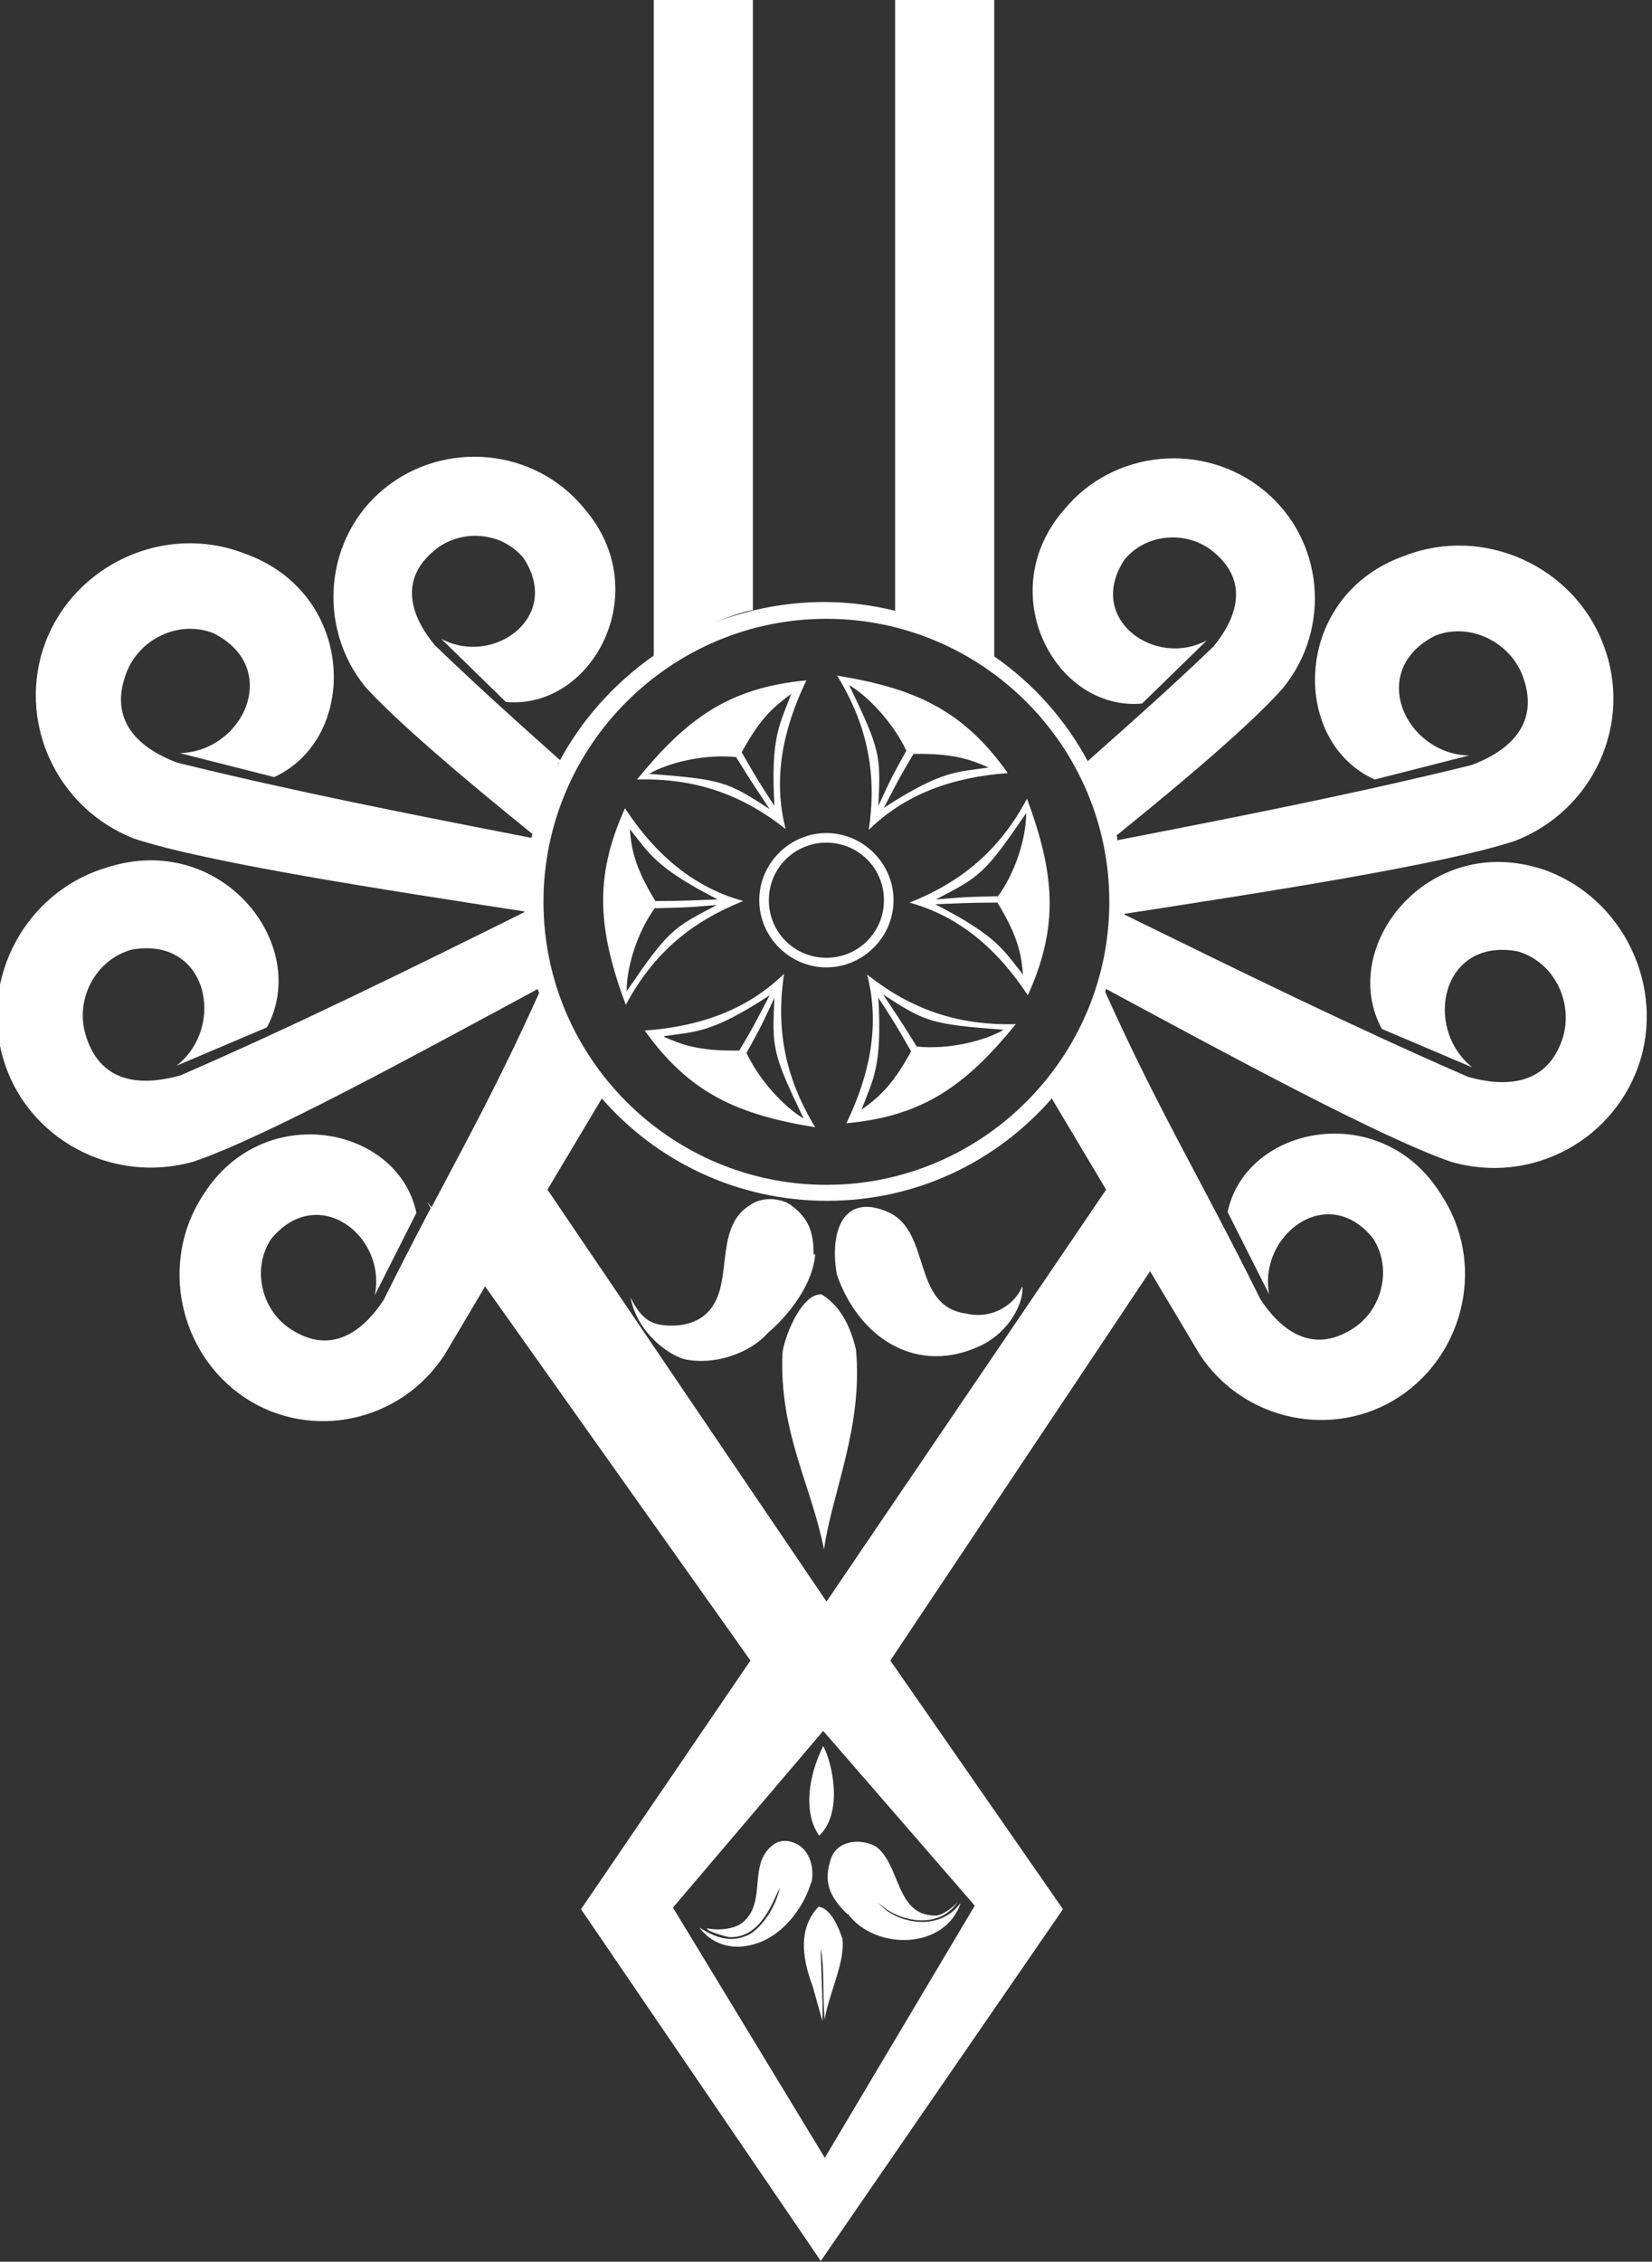 <?xml version="1.0" encoding="UTF-8"?>
<svg id="Layer_1" xmlns="http://www.w3.org/2000/svg" version="1.1" viewBox="0 0 206.7 282.9">
  <rect x="0" y="0" width="206.7" height="282.9" fill="#333333" stroke="none"/>
  <!-- Generator: Adobe Illustrator 29.1.0, SVG Export Plug-In . SVG Version: 2.1.0 Build 142)  -->
  <path d="M66,114.2h0s0,0,0,0c0,0,0,0,0,0Z" style="fill: #fff;"/>
  <path d="M78.3,125.7c3.5-6.6,8.4-10.5,14.7-13-6.2-1.7-11-5.8-14.8-11.6-4,8.8-3.3,15.4.1,24.6ZM89.8,112.5c-3.1.1-3.8.2-7.8.2-2.7-4.4-3-6.7-3.2-9,2.5,3.1,3.2,4.8,11,8.8ZM82,113.6c5-.1,4.9-.2,7.7-.4-5.6,2.9-6.1,3.2-11.3,10.8,0-3,1.3-7.4,3.6-10.5Z" style="fill: #fff;"/>
  <path d="M104.8,84.6c3.9,6.4,4.9,12.5,3.9,19.2,4.6-4.5,10.5-6.6,17.4-7.1-5.6-7.9-11.6-10.6-21.4-12.2ZM106.1,85.6c2.6,1.5,5.7,4.9,7.3,8.3-2.4,4.3-2.3,4.4-3.5,6.9.3-6.3.3-6.9-3.7-15.2ZM110.5,101.2c1.5-2.8,1.7-3.4,3.8-6.9,5.2-.1,7.3.8,9.4,1.7-4,.6-5.8.3-13.2,5.1Z" style="fill: #fff;"/>
  <path d="M127.1,128.1c-7.5.2-13.3-2-18.6-6.2,1.6,6.2.4,12.4-2.6,18.6,9.7-.9,15-4.8,21.2-12.4ZM125.6,128.8c-2.6,1.5-7.1,2.5-10.9,2.1-2.6-4.2-2.7-4.2-4.2-6.5,5.3,3.4,5.8,3.7,15,4.4ZM109.9,124.8c1.7,2.6,2.1,3.2,4.1,6.7-2.5,4.6-4.3,5.9-6.2,7.3,1.4-3.8,2.6-5.2,2.1-14Z" style="fill: #fff;"/>
  <path d="M102.5,229.6c3-2.8,1.7-9,.5-11.2-1.9,3.8-2.5,8.4-.5,11.2Z" style="fill: #fff;"/>
  <path d="M106.1,239.4c3.4,4.6,12.2,4.5,14.1-1.4-2.8,3.9-8.4,2.4-10.3,0,2.5,2.4,7.6,3.5,10-.2-.4.6-2.1,1.9-2.9,1.8-5,0-4.3-6.5-7.5-8.7-2-1-4.9-.7-5.6,1.8-1,3.1.3,4.9,2.1,6.7Z" style="fill: #fff;"/>
  <path d="M102.7,161.9c-2.6,0-4.7,5.8-4.8,7.4-.4,9.9,3.6,16.4,5.2,24.5,1-7.1,4.9-15.3,4-25-.7-2.9-1.9-5.4-4.3-6.9Z" style="fill: #fff;"/>
  <path d="M101.8,156.9c0-2.6-.5-4.5-2.9-6.2-1.3-.9-3.6-1-5,0-4.2,2.5-2.5,8.5-4.4,12.1-1.2,2.4-3.6,3.1-5.9,3-1.7-.1-3.2-.4-4.7-3.5.8,4.3,4.6,7.1,6.7,7.7,3.6.8,8.1-.6,10.5-3.3,2.7-2.3,5.6-6.1,5.9-9.8Z" style="fill: #fff;"/>
  <path d="M120.9,164.3c-6.9-.9-4.3-10.3-9.8-12.7-5.2-2.3-7.4,1.8-6.4,7.8,2.7,7.8,9.6,12.3,17.1,9.3,4.6-1.7,6.4-6.1,6.1-7.8-.8,2.1-3.6,4.2-7,3.4Z" style="fill: #fff;"/>
  <path d="M102.4,238.5c-2.4,2.6-2.2,6-.7,10l1.2,4.3c.1-2.3-.2-6.8-.2-9.1.5,2.6.2,6.4.5,8.9.4-3,2.6-7.2,2.2-10.1-.4-1.3-1.5-3.9-3-4Z" style="fill: #fff;"/>
  <path d="M101.5,235.6c.4-1.6,0-3.7-1.4-4.7-1-.7-2.3-.9-3.3-.2-3.3,2.4-.8,7.1-3.8,9.7-1,.9-3.1,1.1-4.5.8-.3.3,2.5,1.1,2.8,1.1,4,.1,5.4-4.6,6.3-6.2-.8,3.3-3,5.7-4.4,6.1-2.1.8-3.9,0-5.7-1.1,1.5,2,3.9,2.8,6.4,2.2,4.1-.9,6.8-5,7.6-7.9Z" style="fill: #fff;"/>
  <path d="M80.6,128.8c5.6,7.9,11.6,10.6,21.4,12.2-3.9-6.4-4.9-12.5-3.9-19.2-4.6,4.5-10.5,6.6-17.4,7.1ZM83.1,129.6c4-.6,5.8-.3,13.2-5.1-1.5,2.8-1.7,3.4-3.8,6.9-5.2.1-7.3-.8-9.4-1.7ZM100.7,140c-2.6-1.5-5.7-4.9-7.3-8.3,2.4-4.3,2.3-4.4,3.5-6.9-.3,6.3-.3,6.9,3.7,15.2Z" style="fill: #fff;"/>
  <path d="M100.9,85.1c-9.7.9-15,4.8-21.2,12.4,7.5-.2,13.3,2,18.6,6.2-1.6-6.2-.4-12.4,2.6-18.6ZM81.2,96.8c2.6-1.5,7.1-2.5,10.9-2.1,2.6,4.2,2.7,4.2,4.2,6.5-5.3-3.4-5.8-3.7-15-4.4ZM92.8,94.1c2.5-4.6,4.3-5.9,6.2-7.3-1.4,3.8-2.6,5.2-2.1,14-1.7-2.6-2.1-3.2-4.1-6.7Z" style="fill: #fff;"/>
  <path d="M128.5,99.9c-3.5,6.6-8.4,10.5-14.7,13,6.2,1.7,11,5.8,14.8,11.6,4-8.8,3.3-15.4-.1-24.6ZM117,113.1c3.1-.1,3.8-.2,7.8-.2,2.7,4.4,3,6.7,3.2,9-2.5-3.1-3.2-4.8-11-8.8ZM124.8,112.1c-5,.1-4.9.2-7.7.4,5.6-2.9,6.1-3.2,11.3-10.8,0,3-1.3,7.4-3.6,10.5Z" style="fill: #fff;"/>
  <path d="M192.9,108.7c-14.2-4.6-25.6,9.7-20,20l11.3,4.8c-6.2-5-3.8-16.3,5.7-14.5,4.5,1.3,6.9,6.2,5.7,10.6-2,6.7-8,6.2-11.9,5.1-14.5-6.3-28.7-13.3-43-20.3,0,0,0,0,0-.1,17.5-2.7,39.6-6.1,48.8-9.1,9.9-3.8,14.9-14.8,11.1-24.6-3.7-9.8-15-14.9-24.8-11.1-14.1,4.9-14.5,23.2-3.8,28l11.8-3c-8-.2-12.8-10.7-4.2-15,4.3-1.7,9.3.8,10.9,5,2.5,6.6-2.6,9.8-6.4,11.2-14.6,3.6-29.4,6.5-44.3,9.4,0-.2,0-.4-.1-.6,8.8-7.1,17-14.1,20.8-18.4,6.2-7.6,5.1-18.7-2.4-24.8-7.5-6.1-18.8-5.1-25,2.5-9,10.4-1,25.2,9.8,24.2l8.1-7.9c-6.5,3.5-15.2-2.7-10.3-10.1,2.7-3.3,7.8-3.7,11.1-1,5,4.1,2.4,9,0,11.9-5.1,4.9-10.4,9.6-15.7,14.3-2.8-5.2-6.8-9.7-11.7-13.1V0h-12.4v76.4c-2.8-.7-5.8-1.1-8.9-1.1-4.7,0-9.3.9-13.5,2.5,1.5-.6,3-1.2,4.6-1.5V0h-12.4v82c-5,3.5-9.2,8.2-12,13.6,0-.2.2-.3.3-.5-5.3-4.7-10.6-9.5-15.7-14.4-2.4-2.9-5-7.8,0-11.9,3.3-2.7,8.4-2.3,11.1,1,4.9,7.4-3.8,13.6-10.3,10.1l8.1,7.9c10.8,1,18.8-13.8,9.8-24.2-6.2-7.6-17.5-8.6-25-2.5-7.5,6.1-8.5,17.3-2.4,24.8,3.9,4.3,12.1,11.3,20.9,18.4.5-2,0,0-.1.5-14.9-2.9-29.7-5.8-44.3-9.4-3.8-1.4-8.9-4.6-6.4-11.2,1.6-4.3,6.6-6.7,10.9-5,8.6,4.3,3.8,14.8-4.2,15l11.8,3c10.7-4.9,10.3-23.1-3.8-28-9.9-3.8-21.1,1.4-24.8,11.1-3.7,9.8,1.3,20.8,11.1,24.6,9.1,3,31.3,6.4,48.8,9.1h0s0,0,0,0h0s0,0,0,.1c-14.3,7.1-28.5,14.1-43,20.4-3.9,1.1-9.9,1.7-11.9-5.1-1.3-4.4,1.2-9.3,5.7-10.6,9.5-1.8,12,9.5,5.7,14.5l11.3-4.8c5.6-10.4-5.8-24.6-20-20-10.2,3-16,13.9-13,23.9,2.9,10,13.6,15.8,23.8,12.9,8.9-3,27.7-13.3,43.1-21.6-.6-1.9,0,.2.2.6,0,0,0-.2,0-.2-5,11.1-8.8,18-13.5,26.9l-.6-.7h0s0,0,0,0h0s.5.8.5.8c-1.8,3.4-3.7,7.1-5.9,11.5-2.1,3.2-6.1,7.3-11.7,3.6-3.6-2.4-4.8-7.5-2.4-11.2,5.8-7.1,14.5-.5,13,7l5.2-10.3c-2.3-10.9-19.2-14.2-26.7-2.2-5.5,8.4-3,19.8,5.2,25.3,8.3,5.5,19.5,3.1,25-5.3l5.1-8.6,33.2,46.8-21.2,31.1,30,44,30.3-44-21.6-31.1,32.5-48.7,6.2,10.4c5.5,8.4,16.8,10.7,25,5.3,8.3-5.5,10.8-16.9,5.2-25.3-7.4-12-24.4-8.7-26.7,2.2l5.2,10.3c-1.4-7.4,7.3-14.1,13-7,2.4,3.7,1.2,8.8-2.4,11.2-5.6,3.7-9.6-.4-11.7-3.6-7.8-15.7-12.5-23.1-19.4-38.4,0-.1,0-.3.1-.4,15.4,8.3,34.2,18.5,43.1,21.6,10.2,3,20.8-2.8,23.8-12.9,2.9-10-2.9-20.9-13-23.9ZM122,238.3l-18.8,31.6-19-31.3,18.8-22.1,19,21.9ZM103.4,200.3l-34.9-51.5,6.8-11.4s0,0,0,0c6.9,7.9,17,12.8,28.2,12.8s21.2-4.9,28.1-12.8l6.8,11.4-34.9,51.4ZM103.4,148.2c-19.5,0-35.4-15.9-35.4-35.4s15.9-35.4,35.4-35.4,35.4,15.9,35.4,35.4-15.9,35.4-35.4,35.4Z" style="fill: #fff;"/>
  <path d="M103.4,104.2c-4.6,0-8.4,3.8-8.4,8.4s3.8,8.4,8.4,8.4,8.4-3.8,8.4-8.4-3.8-8.4-8.4-8.4ZM103.4,119.8c-4,0-7.2-3.2-7.2-7.2s3.2-7.2,7.2-7.2,7.2,3.2,7.2,7.2-3.2,7.2-7.2,7.2Z" style="fill: #fff;"/>
</svg>